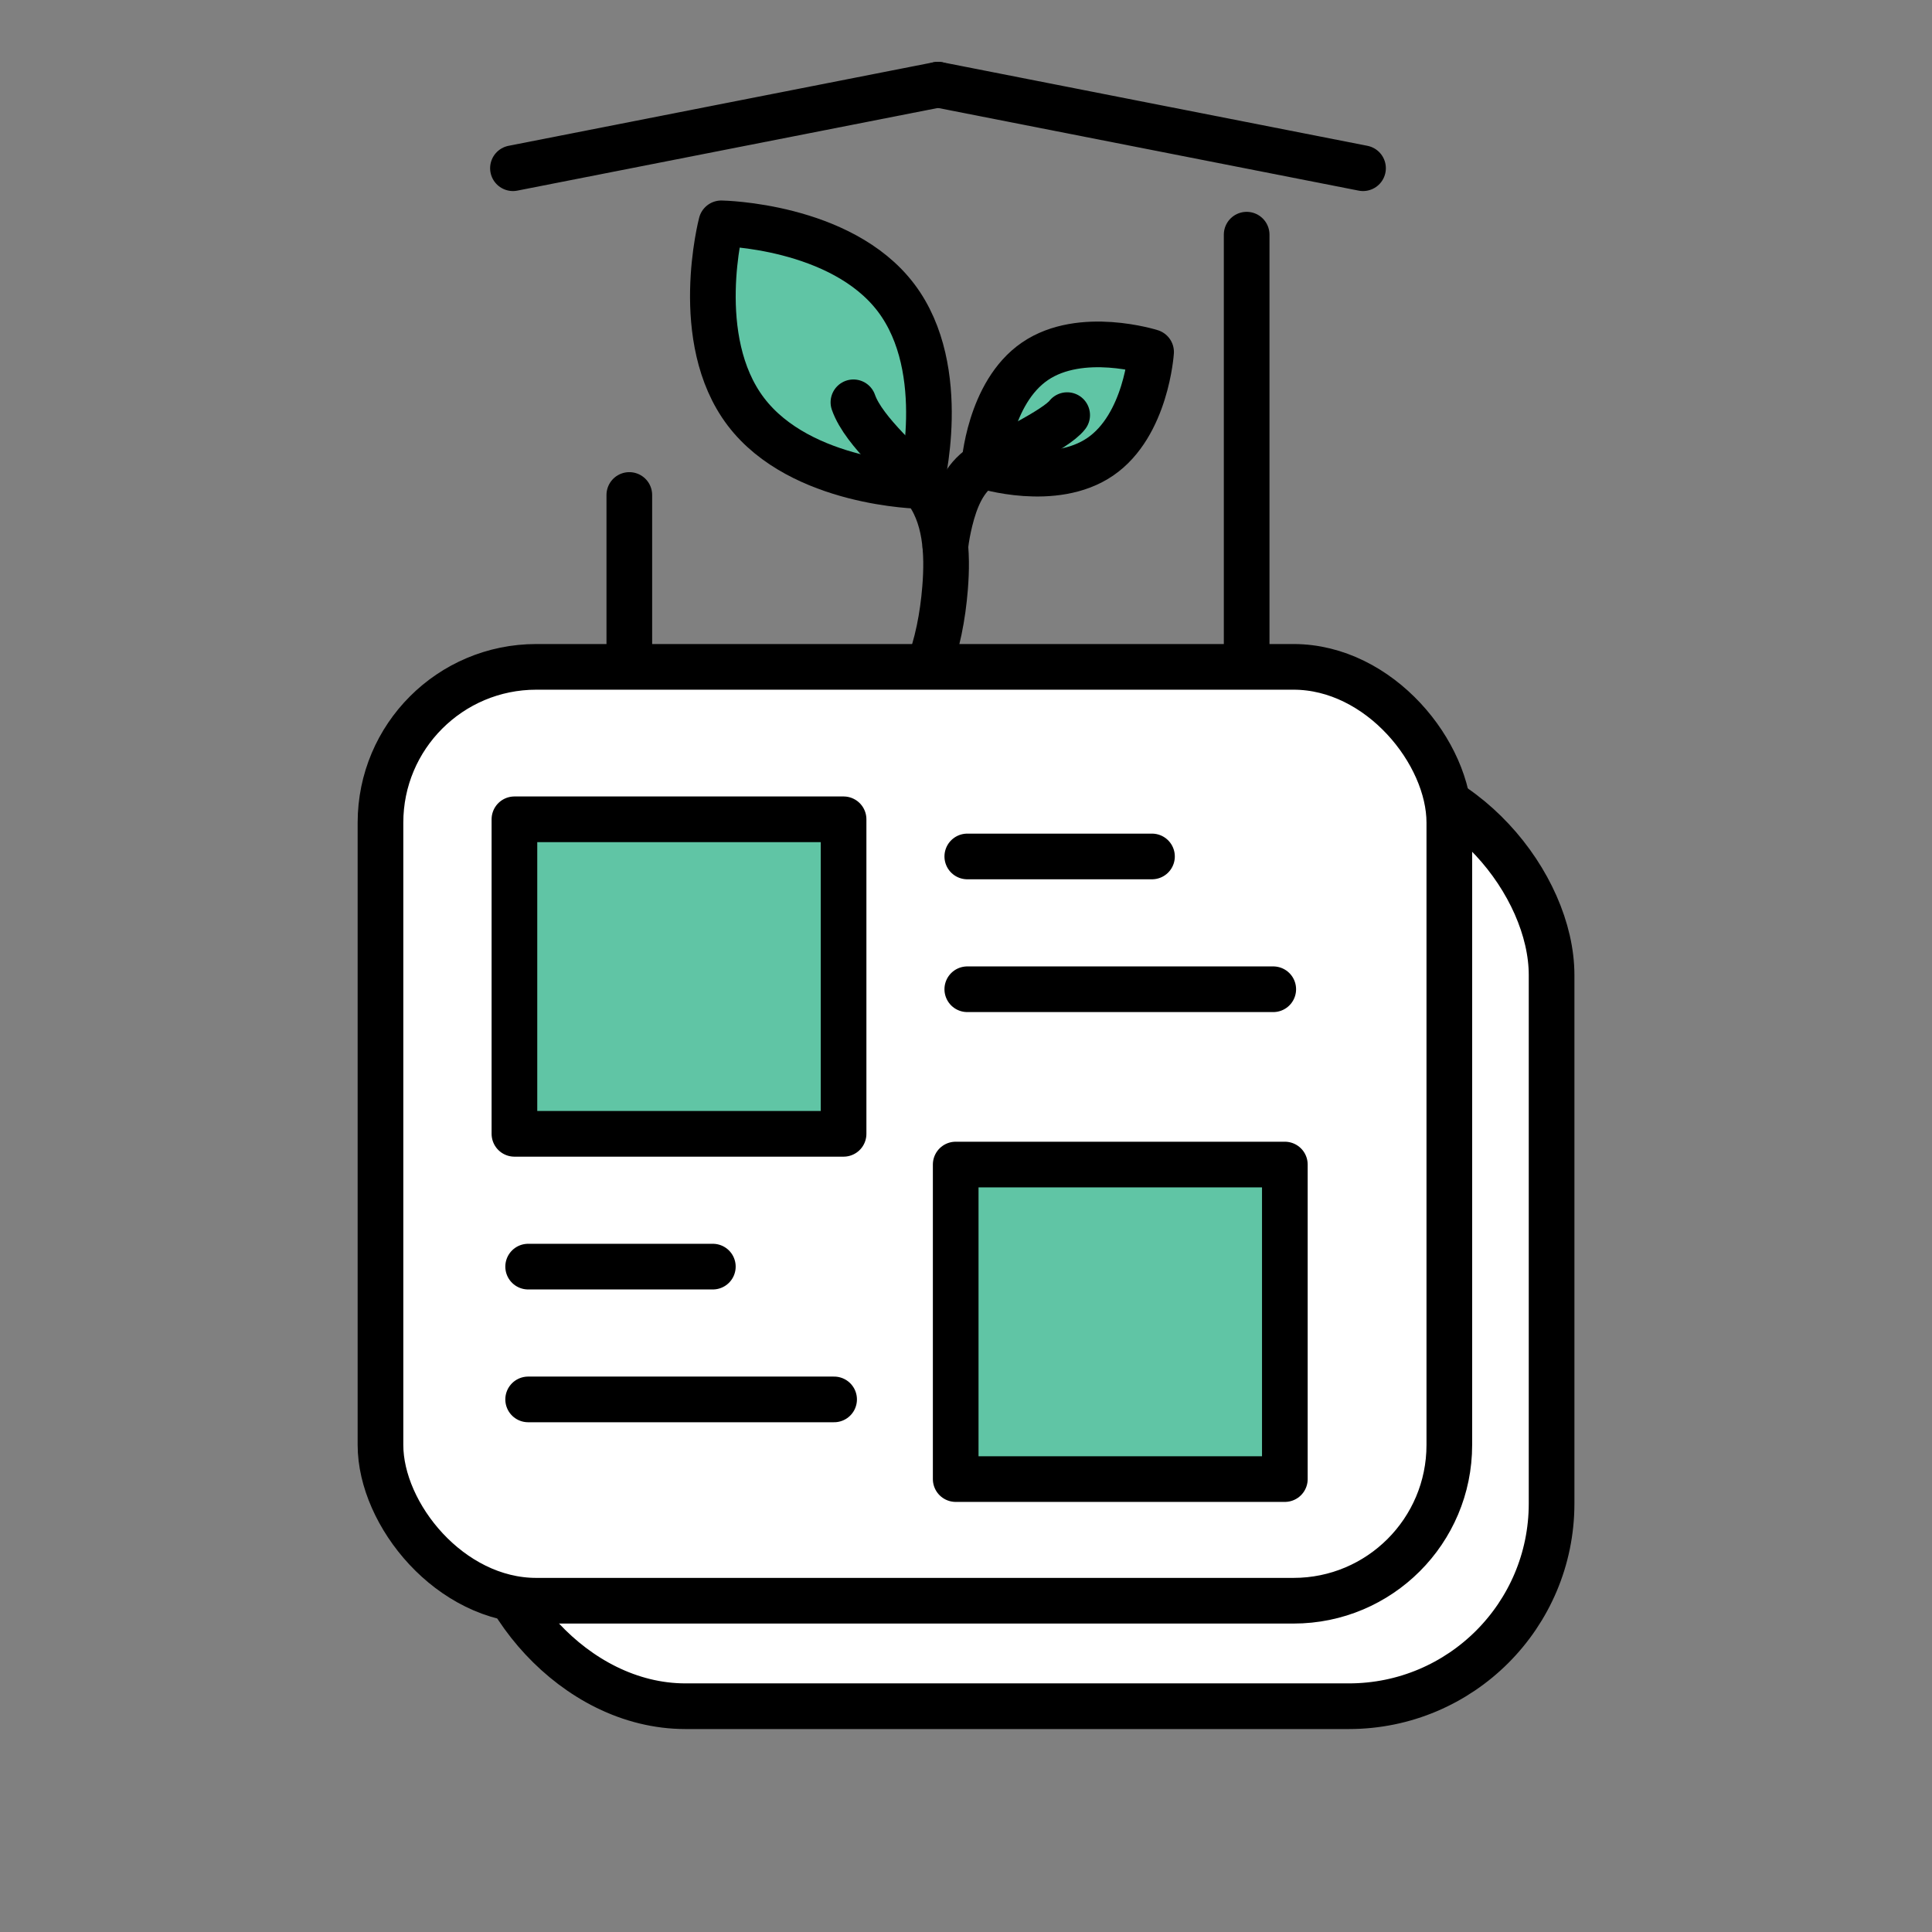 <?xml version="1.0" encoding="UTF-8"?><svg id="Ebene_1" xmlns="http://www.w3.org/2000/svg" viewBox="0 0 300 300"><rect x="0" y="0" width="300" height="300" fill="#808080" stroke="none"/><defs><style>.cls-1{fill:#60c5a5;}.cls-1,.cls-2,.cls-3,.cls-4{stroke:#000;stroke-linecap:round;stroke-linejoin:round;stroke-width:7.09px;}.cls-2{fill:#fff;}.cls-3{fill:#f0f0f0;}.cls-4{fill:none;}</style></defs><g><path class="cls-1" d="M115.81,63.92c8.54,11.26,27.13,11.54,27.13,11.54,0,0,4.73-17.98-3.81-29.24-8.54-11.26-27.13-11.54-27.13-11.54,0,0-4.73,17.98,3.81,29.24Z"/><path class="cls-4" d="M136.4,114.33c7.04-5.09,9.65-14.35,10.35-23.01,.44-5.44,.16-11.4-3.29-15.63-2.47-3.02-9.32-8.57-10.94-13.22"/><path class="cls-1" d="M170.84,70.93c-7.16,4.89-18.03,1.44-18.03,1.44,0,0,.74-11.38,7.9-16.27,7.16-4.89,18.03-1.44,18.03-1.44,0,0-.74,11.38-7.9,16.27Z"/><path class="cls-4" d="M165.71,64.46c-1.75,2.27-10.3,6.25-12.88,7.73-.14,.08-.26,.15-.36,.22-2.83,1.79-4.15,5.2-4.95,8.45-.31,1.28-.57,2.6-.72,3.93"/><line class="cls-4" x1="97.72" y1="103.55" x2="97.72" y2="76.86"/><line class="cls-4" x1="193.58" y1="103.55" x2="193.58" y2="36.44"/></g><rect class="cls-2" x="74.96" y="119.93" width="165.97" height="145.01" rx="31.48" ry="31.48"/><rect class="cls-2" x="59.08" y="103.55" width="165.97" height="145.01" rx="24.19" ry="24.19"/><rect class="cls-1" x="79.88" y="127.22" width="51.11" height="48.84"/><rect class="cls-1" x="148.4" y="180.83" width="51.11" height="48.84"/><line class="cls-4" x1="82.01" y1="196.68" x2="110.69" y2="196.68"/><line class="cls-4" x1="82.01" y1="217.3" x2="129.52" y2="217.3"/><line class="cls-4" x1="150.2" y1="132.99" x2="178.88" y2="132.99"/><line class="cls-4" x1="150.2" y1="153.61" x2="197.71" y2="153.61"/><g><line class="cls-3" x1="79.65" y1="26.12" x2="145.65" y2="13.15"/><line class="cls-3" x1="211.65" y1="26.12" x2="145.65" y2="13.15"/></g></svg>